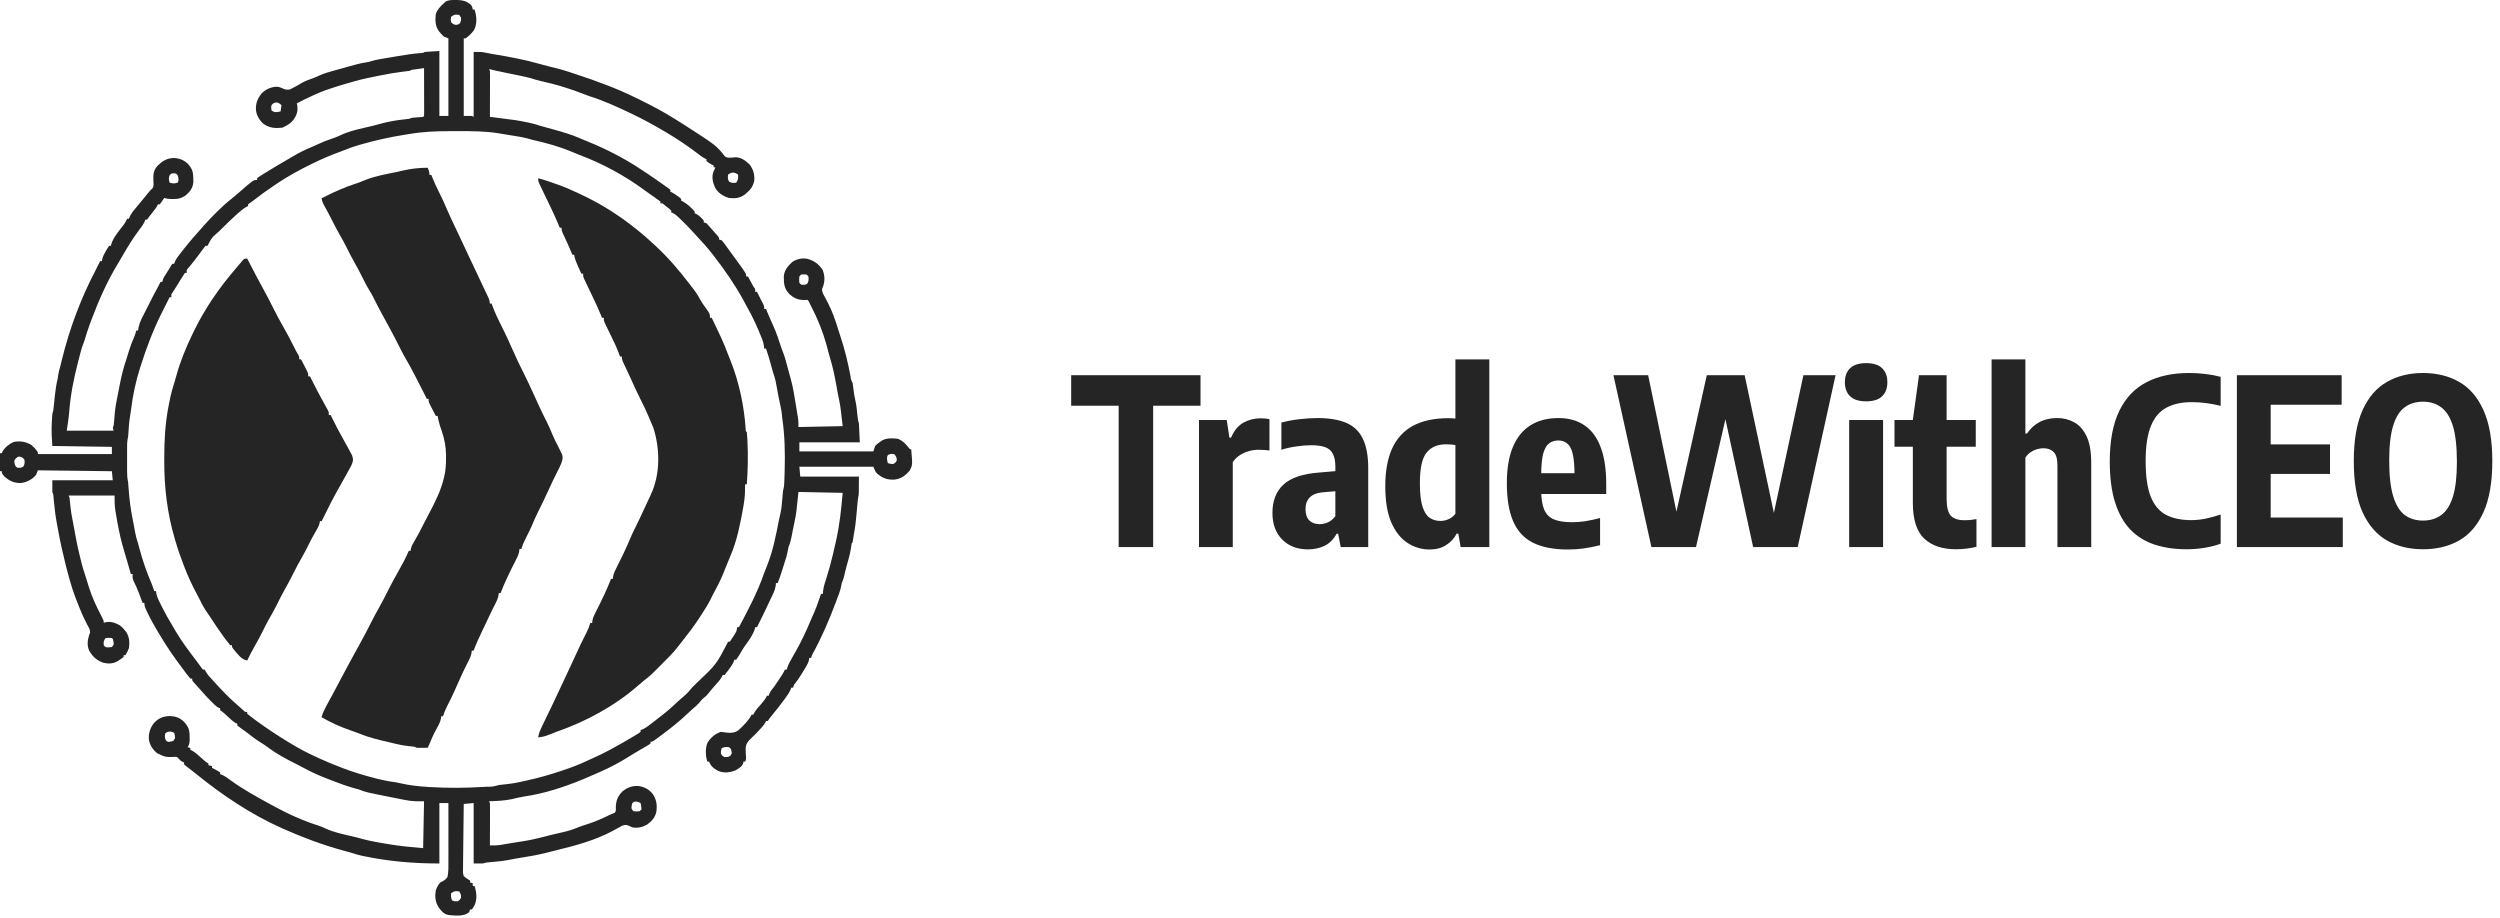 <svg width="425" height="156" viewBox="0 0 425 156" fill="none" xmlns="http://www.w3.org/2000/svg">
<g clip-path="url(#clip0_685_304)">
<path d="M77.408 0.001C77.593 0.001 77.593 0.001 77.782 0.001C78.672 0.028 79.279 0.192 79.997 0.746C80.242 1.037 80.311 1.248 80.37 1.62C80.471 1.62 80.572 1.62 80.677 1.62C81.047 2.774 81.153 4.003 80.581 5.117C80.166 5.674 79.721 6.137 79.143 6.525C79.042 6.525 78.941 6.525 78.836 6.525C78.836 10.876 78.836 15.226 78.836 19.709C79.292 19.709 79.747 19.709 80.217 19.709C80.318 19.759 80.419 19.81 80.523 19.862C80.523 16.22 80.523 12.578 80.523 8.825C81.9 8.825 81.9 8.825 82.565 8.96C82.709 8.988 82.852 9.016 83 9.045C83.217 9.088 83.217 9.088 83.438 9.132C83.715 9.18 83.993 9.227 84.272 9.274C86.738 9.692 89.182 10.139 91.588 10.828C92.598 11.117 93.615 11.372 94.636 11.617C95.347 11.79 96.039 11.992 96.731 12.229C97.107 12.357 97.484 12.479 97.861 12.599C99.672 13.185 101.458 13.822 103.233 14.506C103.33 14.544 103.428 14.581 103.528 14.619C105.848 15.509 108.067 16.588 110.279 17.716C110.381 17.768 110.483 17.82 110.589 17.873C112.495 18.839 114.307 19.939 116.107 21.089C116.215 21.158 116.323 21.227 116.434 21.298C121.751 24.718 121.751 24.718 123.233 26.583C123.731 26.958 124.48 26.762 125.073 26.732C126.068 26.784 126.753 27.314 127.457 27.987C128.096 28.889 128.297 29.649 128.224 30.746C128.015 31.61 127.68 32.153 126.997 32.739C126.87 32.85 126.744 32.96 126.613 33.074C125.753 33.697 124.969 33.762 123.929 33.659C122.943 33.358 122.096 32.83 121.578 31.922C121.184 31.019 120.951 30.172 121.273 29.205C121.381 28.948 121.504 28.697 121.629 28.447C121.527 28.447 121.426 28.447 121.322 28.447C121.322 28.346 121.322 28.244 121.322 28.14C121.189 28.078 121.189 28.078 121.053 28.016C120.7 27.829 120.398 27.634 120.095 27.374C120.095 27.273 120.095 27.171 120.095 27.067C119.962 27.006 119.962 27.006 119.827 26.943C119.472 26.756 119.179 26.545 118.864 26.298C117.042 24.891 115.176 23.635 113.193 22.468C113.056 22.387 112.918 22.306 112.777 22.223C111.057 21.214 109.318 20.262 107.518 19.402C107.337 19.315 107.155 19.228 106.968 19.138C104.775 18.097 102.557 17.081 100.235 16.362C99.806 16.22 99.395 16.064 98.977 15.893C98.114 15.544 97.237 15.25 96.35 14.966C96.184 14.913 96.019 14.86 95.848 14.806C94.501 14.382 93.144 14.038 91.766 13.732C91.226 13.61 90.712 13.447 90.186 13.271C89.757 13.162 89.325 13.067 88.892 12.973C88.771 12.947 88.651 12.921 88.527 12.893C87.563 12.683 86.597 12.489 85.629 12.298C84.792 12.131 83.959 11.947 83.131 11.738C83.181 11.839 83.232 11.94 83.284 12.044C83.298 12.295 83.302 12.546 83.302 12.797C83.302 12.953 83.302 13.11 83.302 13.271C83.301 13.44 83.3 13.61 83.299 13.784C83.299 13.957 83.299 14.13 83.299 14.309C83.298 14.863 83.296 15.418 83.294 15.972C83.293 16.348 83.292 16.723 83.292 17.098C83.29 18.02 83.287 18.941 83.284 19.862C83.469 19.885 83.469 19.885 83.658 19.909C87.821 20.432 87.821 20.432 89.649 20.801C89.77 20.825 89.89 20.85 90.015 20.875C90.653 21.009 91.255 21.186 91.873 21.395C92.656 21.62 93.442 21.833 94.228 22.048C95.665 22.445 97.097 22.866 98.469 23.455C99.132 23.739 99.132 23.739 99.8 24.013C102.972 25.29 106.048 26.863 108.898 28.753C109.07 28.866 109.243 28.978 109.415 29.09C110.534 29.823 111.633 30.583 112.723 31.359C112.846 31.446 112.968 31.532 113.095 31.621C113.208 31.703 113.32 31.784 113.437 31.867C113.538 31.939 113.639 32.011 113.743 32.086C113.814 32.15 113.886 32.213 113.96 32.279C113.96 32.38 113.96 32.481 113.96 32.586C114.047 32.627 114.135 32.668 114.226 32.71C114.585 32.899 114.899 33.111 115.225 33.352C115.388 33.471 115.388 33.471 115.553 33.592C115.635 33.664 115.716 33.737 115.8 33.812C115.8 33.913 115.8 34.014 115.8 34.119C115.89 34.16 115.981 34.202 116.073 34.244C116.835 34.649 117.529 35.318 118.101 35.958C118.101 36.059 118.101 36.161 118.101 36.265C118.183 36.296 118.265 36.328 118.35 36.361C118.855 36.653 119.266 37.039 119.635 37.491C119.635 37.592 119.635 37.694 119.635 37.798C119.787 37.848 119.938 37.899 120.095 37.951C120.337 38.191 120.337 38.191 120.593 38.497C121.067 39.057 121.552 39.605 122.045 40.149C122.242 40.404 122.242 40.404 122.242 40.71C122.394 40.761 122.546 40.812 122.702 40.864C122.979 41.184 122.979 41.184 123.297 41.621C123.355 41.7 123.413 41.78 123.473 41.861C123.604 42.041 123.734 42.22 123.864 42.4C124.104 42.733 124.347 43.065 124.59 43.396C124.766 43.638 124.942 43.879 125.118 44.121C125.201 44.235 125.284 44.349 125.37 44.467C126.843 46.503 126.843 46.503 126.843 46.995C126.945 46.995 127.046 46.995 127.15 46.995C127.213 47.112 127.276 47.228 127.341 47.348C127.423 47.501 127.506 47.653 127.591 47.81C127.714 48.037 127.714 48.037 127.839 48.268C128.072 48.697 128.072 48.697 128.377 49.142C128.377 49.293 128.377 49.445 128.377 49.602C128.478 49.602 128.58 49.602 128.684 49.602C128.873 49.979 129.061 50.356 129.25 50.734C129.406 51.045 129.566 51.354 129.729 51.661C129.911 52.054 129.911 52.054 129.911 52.514C130.012 52.514 130.113 52.514 130.218 52.514C130.264 52.627 130.311 52.741 130.359 52.857C130.681 53.638 131.009 54.413 131.368 55.178C131.975 56.498 132.424 57.882 132.875 59.261C132.974 59.551 133.086 59.837 133.199 60.121C133.498 60.904 133.694 61.717 133.904 62.527C134.048 63.075 134.202 63.62 134.359 64.165C134.841 65.835 135.092 67.547 135.365 69.261C135.422 69.618 135.481 69.975 135.54 70.332C135.568 70.504 135.596 70.675 135.624 70.852C135.659 71.064 135.659 71.064 135.694 71.28C135.744 71.716 135.739 72.157 135.739 72.596C138.219 72.545 140.7 72.495 143.255 72.443C143.185 71.839 143.116 71.235 143.044 70.613C143.012 70.331 143.012 70.331 142.98 70.044C142.881 69.207 142.762 68.39 142.566 67.57C142.415 66.913 142.308 66.247 142.191 65.583C141.898 63.948 141.574 62.338 141.079 60.751C140.868 60.045 140.688 59.33 140.504 58.617C139.87 56.346 138.986 54.138 137.887 52.054C137.805 51.889 137.724 51.724 137.64 51.554C137.466 51.158 137.466 51.158 137.273 50.981C137.003 50.991 137.003 50.991 136.727 51C135.646 51.004 134.933 50.678 134.148 49.937C133.288 49.005 133.251 48.213 133.245 46.98C133.341 45.923 133.927 45.259 134.666 44.543C135.451 44.025 136.264 43.847 137.189 43.986C138.374 44.28 139.2 44.897 139.871 45.913C140.269 47.058 140.257 47.993 139.759 49.107C139.707 49.668 140.013 50.1 140.274 50.579C140.389 50.8 140.503 51.022 140.617 51.243C140.703 51.41 140.703 51.41 140.791 51.579C141.504 52.985 142.023 54.438 142.474 55.944C142.606 56.381 142.743 56.815 142.891 57.247C143.628 59.443 144.158 61.678 144.588 63.952C144.656 64.569 144.656 64.569 144.942 65.084C144.996 65.441 145.043 65.799 145.086 66.157C145.165 66.794 145.244 67.423 145.402 68.045C145.605 68.874 145.671 69.724 145.755 70.572C145.805 71.065 145.858 71.51 146.016 71.983C146.066 73.045 146.117 74.107 146.169 75.202C142.778 75.202 139.387 75.202 135.893 75.202C135.893 75.708 135.893 76.214 135.893 76.735C140.043 76.735 144.194 76.735 148.47 76.735C148.571 76.431 148.672 76.128 148.776 75.815C149.092 75.496 149.092 75.496 149.457 75.231C149.577 75.141 149.697 75.052 149.821 74.959C150.659 74.418 151.65 74.489 152.611 74.589C153.502 74.917 154.038 75.541 154.605 76.275C154.706 76.326 154.807 76.376 154.912 76.428C155.135 79.055 155.135 79.055 154.642 80.023C153.917 80.845 153.169 81.405 152.059 81.533C150.821 81.593 150.038 81.293 149.102 80.5C148.776 80.107 148.776 80.107 148.47 79.341C144.319 79.341 140.169 79.341 135.893 79.341C135.943 79.897 135.994 80.454 136.046 81.027C139.336 81.027 142.626 81.027 146.016 81.027C146.016 84.093 146.016 84.093 145.862 84.706C145.823 85.052 145.788 85.399 145.757 85.746C145.738 85.953 145.719 86.16 145.7 86.367C145.671 86.689 145.642 87.012 145.613 87.335C145.509 88.499 145.391 89.651 145.163 90.8C145.099 91.125 145.051 91.448 145.009 91.777C144.942 92.218 144.942 92.218 144.789 92.371C144.745 92.623 144.708 92.875 144.674 93.128C144.521 94.096 144.272 95.021 143.999 95.96C143.798 96.655 143.625 97.35 143.477 98.058C143.39 98.427 143.243 98.764 143.101 99.116C143.026 99.443 142.959 99.771 142.896 100.101C142.753 100.658 142.541 101.186 142.335 101.722C142.246 101.959 142.158 102.196 142.07 102.433C140.952 105.416 139.717 108.284 138.19 111.083C138.021 111.399 138.021 111.399 137.887 111.84C137.785 111.84 137.684 111.84 137.58 111.84C137.563 111.951 137.546 112.063 137.528 112.178C137.422 112.627 137.269 112.931 137.03 113.325C136.951 113.457 136.871 113.589 136.789 113.726C136.705 113.862 136.621 113.998 136.535 114.139C136.453 114.275 136.371 114.412 136.287 114.552C135.882 115.218 135.464 115.833 134.972 116.438C134.922 116.59 134.871 116.742 134.819 116.898C134.718 116.898 134.617 116.898 134.512 116.898C134.457 117.058 134.457 117.058 134.401 117.22C134.171 117.743 133.869 118.184 133.535 118.642C133.468 118.734 133.402 118.826 133.334 118.92C132.656 119.85 131.936 120.745 131.21 121.638C130.83 122.098 130.83 122.098 130.525 122.57C130.423 122.57 130.322 122.57 130.218 122.57C130.183 122.654 130.149 122.737 130.113 122.823C129.85 123.292 129.501 123.657 129.135 124.046C129.06 124.127 128.986 124.209 128.909 124.293C128.554 124.681 128.198 125.046 127.806 125.398C127.219 125.947 126.824 126.362 126.764 127.18C126.756 127.617 126.777 128.046 126.81 128.481C126.843 129.009 126.843 129.009 126.69 129.469C126.589 129.469 126.488 129.469 126.383 129.469C126.374 129.557 126.364 129.646 126.355 129.737C126.131 130.355 125.594 130.611 125.06 130.954C124.074 131.337 123.104 131.469 122.108 131.059C121.384 130.684 120.819 130.261 120.555 129.469C120.454 129.469 120.352 129.469 120.248 129.469C119.926 128.501 119.89 127.236 120.263 126.278C120.82 125.4 121.551 124.742 122.549 124.41C122.723 124.435 122.898 124.46 123.078 124.486C123.961 124.605 124.753 124.69 125.516 124.16C126.345 123.41 127.259 122.506 127.764 121.497C127.865 121.497 127.966 121.497 128.07 121.497C128.104 121.417 128.137 121.336 128.171 121.253C128.511 120.644 128.994 120.145 129.453 119.623C129.822 119.197 130.155 118.803 130.371 118.278C130.472 118.278 130.574 118.278 130.678 118.278C130.716 118.167 130.754 118.057 130.793 117.943C131.005 117.467 131.272 117.152 131.598 116.745C131.868 116.363 132.126 115.975 132.384 115.586C132.452 115.485 132.52 115.384 132.59 115.279C132.903 114.809 133.205 114.349 133.439 113.832C133.54 113.832 133.641 113.832 133.745 113.832C133.783 113.704 133.821 113.576 133.859 113.444C134.078 112.842 134.364 112.324 134.685 111.772C134.81 111.553 134.935 111.333 135.06 111.114C135.123 111.004 135.185 110.894 135.25 110.781C136.259 109.008 137.097 107.197 137.882 105.314C138.035 104.954 138.194 104.598 138.356 104.241C138.66 103.564 138.911 102.874 139.152 102.172C139.193 102.054 139.234 101.936 139.277 101.815C139.376 101.528 139.475 101.242 139.574 100.956C139.675 100.956 139.776 100.956 139.881 100.956C139.897 100.782 139.913 100.608 139.93 100.429C140.021 99.702 140.232 99.041 140.465 98.35C140.895 97.033 141.252 95.712 141.568 94.364C141.608 94.192 141.649 94.021 141.691 93.844C141.806 93.354 141.918 92.862 142.028 92.371C142.066 92.207 142.103 92.042 142.142 91.873C142.741 89.192 143.016 86.534 143.255 83.786C140.775 83.736 138.295 83.685 135.739 83.633C135.624 84.668 135.624 84.668 135.515 85.703C135.491 85.933 135.466 86.162 135.442 86.392C135.431 86.506 135.419 86.62 135.408 86.737C135.333 87.437 135.214 88.11 135.054 88.795C134.968 89.172 134.892 89.55 134.819 89.93C134.794 90.061 134.768 90.191 134.742 90.326C134.691 90.593 134.64 90.86 134.589 91.128C134.461 91.781 134.315 92.37 134.052 92.984C133.998 93.226 133.95 93.469 133.908 93.712C133.79 94.336 133.626 94.918 133.416 95.516C133.258 95.975 133.119 96.438 132.979 96.903C132.749 97.653 132.498 98.386 132.212 99.116C132.11 99.116 132.009 99.116 131.905 99.116C131.895 99.258 131.886 99.4 131.876 99.547C131.751 100.392 131.353 101.113 130.985 101.875C130.876 102.106 130.768 102.336 130.659 102.567C130.019 103.93 129.367 105.286 128.684 106.627C128.583 106.627 128.482 106.627 128.377 106.627C128.362 106.71 128.347 106.793 128.332 106.878C128.034 107.877 127.349 108.827 126.738 109.665C126.487 110.01 126.274 110.331 126.067 110.699C125.782 111.205 125.499 111.678 125.156 112.146C125.055 112.146 124.954 112.146 124.85 112.146C124.795 112.306 124.795 112.306 124.739 112.469C124.507 112.993 124.197 113.427 123.853 113.88C123.791 113.965 123.729 114.049 123.665 114.136C123.506 114.347 123.335 114.551 123.162 114.752C123.061 114.752 122.96 114.752 122.856 114.752C122.813 114.843 122.771 114.934 122.728 115.027C122.557 115.351 122.378 115.593 122.138 115.868C122.059 115.959 121.979 116.051 121.898 116.145C121.815 116.238 121.733 116.332 121.648 116.429C121.485 116.615 121.323 116.802 121.16 116.989C121.083 117.078 121.005 117.166 120.925 117.258C120.733 117.482 120.549 117.713 120.366 117.944C120.095 118.278 120.095 118.278 119.721 118.575C119.348 118.875 119.077 119.194 118.778 119.564C118.455 119.932 118.086 120.236 117.713 120.553C117.424 120.805 117.146 121.061 116.869 121.325C115.516 122.618 114.084 123.758 112.579 124.87C112.403 125.002 112.226 125.135 112.05 125.267C110.934 126.096 110.934 126.096 110.585 126.096C110.585 126.197 110.585 126.298 110.585 126.403C110.348 126.58 110.348 126.58 110.011 126.776C109.887 126.849 109.763 126.922 109.635 126.998C109.499 127.077 109.364 127.155 109.224 127.236C108.941 127.403 108.657 127.569 108.374 127.736C108.23 127.821 108.086 127.905 107.938 127.992C107.552 128.222 107.171 128.456 106.791 128.695C105.29 129.639 103.772 130.44 102.15 131.155C101.94 131.249 101.731 131.342 101.522 131.436C100.916 131.706 100.306 131.968 99.696 132.228C99.515 132.305 99.335 132.382 99.149 132.461C96.005 133.764 92.558 134.909 89.183 135.392C88.815 135.446 88.458 135.518 88.096 135.6C87.929 135.638 87.929 135.638 87.759 135.676C87.538 135.728 87.317 135.781 87.096 135.836C85.793 136.135 84.463 136.158 83.131 136.214C83.181 136.315 83.232 136.416 83.284 136.52C83.298 136.752 83.302 136.984 83.302 137.216C83.302 137.361 83.302 137.505 83.302 137.653C83.3 137.887 83.3 137.887 83.299 138.126C83.299 138.286 83.299 138.445 83.299 138.609C83.298 139.12 83.296 139.631 83.294 140.142C83.293 140.487 83.292 140.833 83.292 141.179C83.29 142.028 83.287 142.876 83.284 143.725C83.999 143.735 84.661 143.725 85.366 143.594C85.524 143.566 85.681 143.538 85.843 143.509C86.011 143.479 86.179 143.449 86.352 143.418C86.72 143.359 87.088 143.3 87.457 143.242C90.079 142.835 90.079 142.835 92.655 142.207C93.162 142.059 93.674 141.937 94.188 141.818C94.358 141.778 94.527 141.739 94.702 141.698C95.037 141.621 95.372 141.544 95.707 141.469C96.596 141.262 97.423 141.007 98.263 140.653C98.816 140.426 99.385 140.254 99.954 140.075C101.253 139.655 102.462 139.122 103.683 138.513C103.855 138.444 104.026 138.376 104.203 138.305C104.643 138.093 104.643 138.093 104.7 137.654C104.697 137.501 104.693 137.348 104.69 137.191C104.733 136.089 105.016 135.339 105.804 134.555C106.649 133.866 107.498 133.543 108.591 133.627C109.577 133.799 110.321 134.171 110.95 134.958C111.611 135.937 111.726 136.797 111.588 137.954C111.382 138.973 110.817 139.603 109.972 140.199C109.161 140.643 108.427 140.804 107.518 140.659C107.323 140.571 107.128 140.482 106.934 140.393C106.388 140.18 106.31 140.193 105.71 140.39C105.511 140.498 105.315 140.61 105.121 140.726C104.905 140.844 104.689 140.962 104.473 141.079C104.366 141.138 104.259 141.197 104.149 141.258C101.247 142.814 97.968 143.718 94.787 144.491C94.471 144.571 94.155 144.651 93.838 144.731C93.541 144.805 93.244 144.878 92.947 144.951C92.806 144.987 92.665 145.023 92.52 145.06C91.229 145.376 89.926 145.592 88.615 145.803C87.903 145.917 87.196 146.037 86.491 146.186C85.714 146.345 84.937 146.425 84.147 146.494C83.88 146.518 83.614 146.542 83.348 146.566C83.232 146.576 83.117 146.587 82.998 146.597C82.619 146.637 82.619 146.637 82.057 146.791C81.551 146.791 81.045 146.791 80.523 146.791C80.523 143.402 80.523 140.012 80.523 136.52C79.967 136.571 79.41 136.621 78.836 136.673C78.811 138.259 78.792 139.845 78.781 141.431C78.775 142.167 78.767 142.903 78.755 143.64C78.743 144.35 78.737 145.061 78.734 145.772C78.732 146.043 78.728 146.314 78.723 146.585C78.715 146.965 78.714 147.344 78.714 147.724C78.71 147.836 78.707 147.948 78.703 148.063C78.697 148.423 78.697 148.423 78.836 148.937C79.101 149.188 79.363 149.367 79.679 149.549C79.755 149.6 79.831 149.651 79.91 149.704C79.91 149.805 79.91 149.906 79.91 150.01C80.062 150.061 80.213 150.111 80.37 150.163C80.37 150.315 80.37 150.467 80.37 150.623C80.471 150.623 80.572 150.623 80.677 150.623C81.023 151.704 81.141 152.81 80.682 153.882C80.514 154.178 80.514 154.178 80.217 154.609C80.115 154.609 80.014 154.609 79.91 154.609C79.859 154.761 79.809 154.913 79.757 155.069C78.847 155.827 77.52 155.655 76.404 155.574C75.689 155.476 75.278 155.169 74.848 154.609C74.769 154.509 74.689 154.409 74.608 154.305C73.996 153.388 73.906 152.465 74.082 151.39C74.26 150.854 74.475 150.434 74.848 150.01C74.993 149.944 74.993 149.944 75.139 149.877C75.564 149.659 75.789 149.476 76.075 149.09C76.265 148.147 76.24 147.21 76.229 146.251C76.23 145.97 76.232 145.69 76.234 145.409C76.238 144.673 76.235 143.937 76.231 143.2C76.228 142.448 76.231 141.696 76.234 140.944C76.239 139.469 76.236 137.995 76.229 136.52C75.723 136.52 75.216 136.52 74.695 136.52C74.695 139.909 74.695 143.299 74.695 146.791C70.308 146.791 66.121 146.442 61.85 145.545C61.734 145.521 61.618 145.497 61.499 145.472C60.87 145.335 60.273 145.156 59.664 144.951C59.243 144.833 58.821 144.719 58.399 144.605C54.92 143.66 51.611 142.422 48.314 140.966C48.189 140.91 48.063 140.855 47.934 140.798C42.59 138.416 37.707 135.11 33.175 131.438C32.915 131.229 32.653 131.023 32.39 130.819C32.177 130.653 32.177 130.653 31.96 130.484C31.767 130.335 31.767 130.335 31.571 130.183C31.478 130.099 31.385 130.015 31.289 129.928C31.289 129.827 31.289 129.726 31.289 129.622C31.201 129.584 31.112 129.546 31.021 129.507C30.676 129.315 30.676 129.315 30.403 128.997C30.083 128.663 30.083 128.663 29.637 128.658C29.406 128.675 29.406 128.675 29.171 128.692C28.339 128.721 27.873 128.641 27.148 128.242C27.018 128.185 26.889 128.128 26.755 128.07C25.956 127.456 25.44 126.638 25.298 125.636C25.256 124.591 25.538 123.73 26.18 122.906C26.956 122.089 27.708 121.771 28.835 121.727C29.863 121.768 30.548 121.997 31.29 122.715C32.049 123.549 32.237 124.117 32.238 125.243C32.24 125.445 32.242 125.648 32.245 125.856C32.213 126.35 32.167 126.608 31.903 127.016C32.054 127.066 32.206 127.117 32.363 127.169C32.363 127.27 32.363 127.371 32.363 127.476C32.453 127.517 32.544 127.559 32.637 127.602C32.968 127.778 33.215 127.963 33.495 128.209C33.589 128.291 33.682 128.372 33.779 128.456C33.874 128.54 33.97 128.625 34.069 128.712C34.261 128.88 34.453 129.048 34.645 129.215C34.73 129.29 34.814 129.364 34.901 129.44C35.125 129.637 35.125 129.637 35.43 129.775C35.43 129.876 35.43 129.977 35.43 130.082C35.633 130.132 35.835 130.183 36.044 130.235C36.044 130.336 36.044 130.437 36.044 130.542C36.129 130.583 36.215 130.624 36.303 130.666C36.69 130.865 37.062 131.067 37.424 131.308C37.424 131.409 37.424 131.51 37.424 131.615C37.585 131.67 37.585 131.67 37.749 131.726C38.261 131.952 38.677 132.258 39.121 132.592C41.237 134.143 43.56 135.416 45.86 136.673C45.969 136.734 46.079 136.794 46.192 136.856C48.734 138.253 51.362 139.483 54.133 140.351C54.531 140.482 54.889 140.63 55.264 140.812C56.937 141.592 58.867 141.926 60.653 142.362C61.008 142.451 61.361 142.547 61.712 142.651C62.386 142.837 63.061 142.973 63.748 143.102C63.888 143.129 64.029 143.155 64.173 143.182C65.147 143.362 66.123 143.524 67.103 143.668C67.217 143.684 67.331 143.701 67.448 143.719C68.939 143.928 70.433 144.042 71.934 144.185C71.985 141.554 72.035 138.924 72.088 136.214C71.632 136.214 71.177 136.214 70.707 136.214C70.454 136.2 70.202 136.182 69.95 136.156C69.782 136.14 69.782 136.14 69.61 136.124C68.948 136.027 68.295 135.887 67.64 135.754C67.334 135.693 67.027 135.632 66.721 135.572C62.174 134.673 62.174 134.673 61.044 134.221C60.722 134.128 60.4 134.039 60.076 133.952C58.954 133.636 57.87 133.245 56.785 132.821C56.419 132.678 56.053 132.539 55.686 132.399C54.263 131.85 52.903 131.252 51.57 130.51C51.163 130.284 50.755 130.073 50.337 129.871C48.645 129.031 46.981 128.141 45.476 126.994C45.085 126.703 44.684 126.447 44.269 126.192C43.425 125.665 42.649 125.069 41.868 124.456C41.502 124.173 41.133 123.904 40.751 123.643C40.614 123.542 40.478 123.441 40.338 123.337C40.338 123.236 40.338 123.134 40.338 123.03C40.215 122.98 40.215 122.98 40.09 122.929C39.594 122.649 39.205 122.27 38.795 121.88C38.354 121.465 37.931 121.068 37.424 120.731C37.424 120.629 37.424 120.528 37.424 120.424C37.341 120.391 37.258 120.358 37.173 120.325C36.68 120.043 36.312 119.658 35.919 119.255C35.837 119.172 35.756 119.089 35.671 119.004C35.146 118.469 34.638 117.922 34.152 117.35C33.747 116.877 33.322 116.42 32.9 115.961C32.669 115.672 32.669 115.672 32.669 115.365C32.568 115.365 32.467 115.365 32.363 115.365C32.131 115.1 31.913 114.822 31.701 114.541C31.635 114.453 31.568 114.365 31.499 114.274C31.274 113.974 31.052 113.674 30.829 113.372C30.749 113.265 30.669 113.158 30.587 113.047C29.485 111.561 28.441 110.054 27.487 108.469C27.296 108.151 27.102 107.836 26.909 107.52C26.236 106.411 25.614 105.289 25.058 104.117C25.006 104.007 24.953 103.897 24.899 103.783C24.688 103.326 24.54 102.998 24.54 102.488C24.439 102.488 24.338 102.488 24.234 102.488C24.176 102.331 24.119 102.174 24.059 102.011C23.98 101.797 23.901 101.582 23.822 101.368C23.78 101.256 23.739 101.145 23.697 101.03C23.398 100.235 23.063 99.467 22.682 98.707C22.531 98.309 22.521 98.005 22.547 97.583C22.445 97.583 22.344 97.583 22.24 97.583C22.216 97.499 22.192 97.415 22.168 97.329C22.096 97.076 22.024 96.824 21.951 96.571C21.868 96.278 21.785 95.985 21.701 95.692C21.509 95.019 21.316 94.346 21.109 93.678C20.602 92.035 20.241 90.383 19.939 88.692C19.916 88.562 19.892 88.431 19.868 88.297C19.8 87.912 19.735 87.526 19.671 87.14C19.651 87.026 19.631 86.911 19.611 86.794C19.472 85.916 19.479 85.162 19.479 84.246C16.898 84.246 14.316 84.246 11.657 84.246C11.707 84.347 11.758 84.449 11.81 84.553C11.878 85.105 11.935 85.658 11.988 86.212C12.066 86.969 12.187 87.706 12.342 88.452C12.425 88.854 12.5 89.258 12.572 89.663C12.842 91.189 13.123 92.706 13.497 94.21C13.549 94.421 13.6 94.632 13.651 94.844C13.705 95.064 13.759 95.284 13.814 95.504C13.838 95.606 13.863 95.707 13.889 95.812C14.039 96.413 14.22 96.996 14.418 97.583C14.509 97.872 14.599 98.162 14.689 98.452C14.74 98.614 14.791 98.777 14.843 98.944C14.948 99.279 15.053 99.614 15.156 99.95C15.686 101.631 16.434 103.175 17.24 104.738C17.638 105.522 17.638 105.522 17.638 105.861C17.809 105.823 17.98 105.785 18.156 105.746C18.999 105.641 19.667 105.92 20.399 106.321C20.85 106.704 20.85 106.704 21.166 107.087C21.252 107.189 21.337 107.29 21.425 107.394C21.998 108.267 22.055 109.136 21.933 110.153C21.769 110.607 21.571 110.964 21.32 111.38C21.218 111.38 21.117 111.38 21.013 111.38C21.013 111.481 21.013 111.582 21.013 111.686C20.732 111.912 20.732 111.912 20.361 112.156C20.24 112.237 20.119 112.317 19.994 112.401C19.225 112.837 18.431 112.882 17.573 112.665C16.452 112.279 15.745 111.64 15.163 110.611C14.742 109.64 14.893 108.825 15.184 107.854C15.224 107.763 15.264 107.672 15.305 107.578C15.358 107.035 15.065 106.63 14.81 106.168C14.297 105.192 13.854 104.204 13.449 103.178C13.375 102.989 13.375 102.989 13.298 102.796C13.159 102.438 13.021 102.08 12.884 101.722C12.845 101.622 12.805 101.523 12.765 101.42C12.424 100.543 12.158 99.646 11.896 98.742C11.849 98.58 11.802 98.418 11.754 98.251C11.369 96.913 11.039 95.569 10.736 94.21C10.657 93.875 10.577 93.54 10.497 93.204C10.259 92.17 10.063 91.128 9.874 90.084C9.817 89.768 9.756 89.453 9.696 89.137C9.442 87.793 9.268 86.454 9.148 85.091C9.137 84.968 9.126 84.844 9.115 84.717C9.106 84.608 9.097 84.498 9.088 84.385C9.054 84.059 9.054 84.059 8.896 83.633C8.896 82.975 8.896 82.318 8.896 81.64C12.287 81.64 15.678 81.64 19.172 81.64C19.122 81.134 19.071 80.629 19.019 80.107C14.868 80.057 10.718 80.006 6.442 79.954C6.29 80.334 6.29 80.334 6.135 80.721C5.493 81.492 4.663 81.93 3.681 82.1C2.502 82.178 1.649 81.797 0.767 81.027C0.307 80.483 0.307 80.483 0.307 80.107C0.206 80.107 0.104 80.107 0 80.107C0 79.096 0 78.084 0 77.041C0.101 77.041 0.202 77.041 0.307 77.041C0.346 76.952 0.384 76.862 0.424 76.77C0.834 76.03 1.555 75.489 2.31 75.135C3.452 74.916 4.364 75.082 5.368 75.662C5.781 76.033 6.138 76.423 6.442 76.888C6.442 76.989 6.442 77.091 6.442 77.195C10.592 77.195 14.743 77.195 19.019 77.195C19.019 76.79 19.019 76.385 19.019 75.968C14.008 75.892 14.008 75.892 8.896 75.815C8.794 74.495 8.731 73.272 8.8 71.963C8.807 71.808 8.813 71.653 8.82 71.493C8.875 70.36 8.875 70.36 9.049 69.837C9.089 69.537 9.123 69.236 9.154 68.935C9.173 68.756 9.192 68.577 9.211 68.392C9.25 68.017 9.288 67.642 9.326 67.268C9.433 66.263 9.578 65.3 9.816 64.318C9.841 64.135 9.867 63.951 9.893 63.762C9.975 63.211 10.122 62.707 10.276 62.172C10.36 61.827 10.443 61.482 10.526 61.137C11.827 55.836 13.731 50.76 16.258 45.922C16.412 45.616 16.566 45.31 16.718 45.003C16.82 44.798 16.923 44.594 17.025 44.389C17.126 44.389 17.227 44.389 17.332 44.389C17.346 44.283 17.361 44.176 17.375 44.067C17.508 43.532 17.733 43.13 18.012 42.655C18.107 42.492 18.202 42.328 18.299 42.159C18.385 42.035 18.471 41.911 18.559 41.783C18.66 41.783 18.761 41.783 18.866 41.783C18.881 41.698 18.897 41.613 18.913 41.525C19.279 40.299 20.301 39.178 21.059 38.167C21.285 37.847 21.464 37.54 21.626 37.185C21.727 37.185 21.829 37.185 21.933 37.185C21.98 37.031 21.98 37.031 22.028 36.874C22.317 36.251 22.73 35.774 23.17 35.249C23.259 35.142 23.348 35.034 23.439 34.923C23.619 34.705 23.799 34.488 23.98 34.272C24.207 33.998 24.432 33.723 24.656 33.446C25.583 32.303 25.583 32.303 25.881 32.074C26.202 31.651 26.099 31.223 26.074 30.708C26.05 29.614 26.059 28.952 26.84 28.122C27.674 27.333 28.34 26.924 29.497 26.856C30.444 26.885 31.219 27.177 31.916 27.825C32.67 28.66 32.848 29.196 32.861 30.334C32.867 30.632 32.867 30.632 32.873 30.936C32.785 31.945 32.342 32.542 31.596 33.199C30.855 33.681 30.432 33.833 29.544 33.831C29.369 33.832 29.194 33.832 29.014 33.833C28.615 33.816 28.293 33.776 27.915 33.659C27.863 33.736 27.811 33.814 27.758 33.894C27.655 34.043 27.655 34.043 27.55 34.195C27.449 34.345 27.449 34.345 27.346 34.497C27.248 34.613 27.248 34.613 27.148 34.732C27.047 34.732 26.945 34.732 26.841 34.732C26.803 34.817 26.765 34.902 26.726 34.99C26.499 35.41 26.224 35.752 25.921 36.121C25.594 36.52 25.287 36.908 25.001 37.338C24.899 37.338 24.798 37.338 24.694 37.338C24.659 37.443 24.624 37.548 24.588 37.657C24.341 38.208 23.996 38.654 23.63 39.13C22.536 40.582 21.599 42.13 20.701 43.709C20.493 44.072 20.282 44.431 20.063 44.787C18.194 47.849 16.746 51.151 15.491 54.507C15.411 54.719 15.411 54.719 15.329 54.936C14.985 55.859 14.687 56.791 14.407 57.735C14.264 58.186 14.264 58.186 14.111 58.56C13.921 59.044 13.792 59.532 13.66 60.035C13.634 60.137 13.607 60.238 13.58 60.342C13.501 60.645 13.422 60.949 13.344 61.252C13.302 61.412 13.261 61.571 13.218 61.736C12.524 64.453 11.984 67.178 11.769 69.974C11.683 71.071 11.519 72.111 11.35 73.209C13.982 73.209 16.614 73.209 19.326 73.209C19.25 72.981 19.25 72.981 19.172 72.749C19.223 72.597 19.273 72.446 19.326 72.289C19.355 72.058 19.378 71.826 19.397 71.594C19.409 71.457 19.421 71.32 19.433 71.179C19.457 70.895 19.48 70.611 19.504 70.327C19.587 69.378 19.74 68.467 19.939 67.537C20 67.228 20.061 66.918 20.121 66.608C20.185 66.282 20.249 65.956 20.313 65.63C20.344 65.469 20.376 65.307 20.408 65.14C20.686 63.736 21.036 62.366 21.502 61.012C21.65 60.568 21.781 60.12 21.914 59.671C22.172 58.821 22.489 58.012 22.846 57.199C22.984 56.863 23.084 56.547 23.16 56.193C23.261 56.193 23.363 56.193 23.467 56.193C23.495 56.01 23.524 55.827 23.553 55.638C23.769 54.672 24.236 53.833 24.693 52.965C24.906 52.555 25.11 52.141 25.314 51.727C25.791 50.764 26.284 49.811 26.806 48.871C26.979 48.556 27.143 48.238 27.301 47.915C27.402 47.915 27.504 47.915 27.608 47.915C27.623 47.831 27.637 47.747 27.652 47.661C27.791 47.205 28.017 46.866 28.279 46.469C28.558 46.043 28.831 45.623 29.081 45.179C29.151 45.07 29.222 44.962 29.295 44.849C29.396 44.849 29.498 44.849 29.602 44.849C29.638 44.742 29.674 44.635 29.712 44.525C29.944 44.005 30.257 43.586 30.608 43.144C30.711 43.014 30.711 43.014 30.815 42.881C31.023 42.616 31.232 42.353 31.442 42.09C31.561 41.941 31.68 41.792 31.802 41.639C32.459 40.826 33.139 40.038 33.845 39.267C34.134 38.947 34.417 38.624 34.698 38.297C35.311 37.596 35.96 36.933 36.619 36.274C36.741 36.153 36.863 36.031 36.989 35.905C37.733 35.169 38.484 34.478 39.31 33.834C39.727 33.504 40.127 33.16 40.528 32.811C43.073 30.593 43.073 30.593 43.713 30.593C43.713 30.492 43.713 30.39 43.713 30.286C44.064 30.025 44.064 30.025 44.575 29.702C44.669 29.643 44.763 29.584 44.859 29.523C46.172 28.701 47.509 27.921 48.845 27.141C49.182 26.944 49.517 26.746 49.853 26.546C50.879 25.94 51.92 25.431 53.023 24.977C53.479 24.788 53.925 24.585 54.372 24.375C55.185 24.001 56.019 23.709 56.864 23.416C57.263 23.271 57.634 23.114 58.015 22.928C59.696 22.155 61.623 21.816 63.414 21.379C63.779 21.287 64.142 21.189 64.504 21.086C65.967 20.669 67.432 20.422 68.942 20.268C69.537 20.215 69.537 20.215 70.094 20.015C70.571 19.967 71.049 19.937 71.527 19.905C71.922 19.907 71.922 19.907 72.088 19.709C72.102 19.455 72.106 19.2 72.105 18.946C72.105 18.702 72.105 18.702 72.105 18.453C72.104 18.276 72.103 18.099 72.103 17.917C72.102 17.736 72.102 17.556 72.102 17.371C72.101 16.793 72.099 16.215 72.097 15.637C72.096 15.246 72.096 14.855 72.095 14.465C72.093 13.505 72.091 12.544 72.088 11.584C71.736 11.632 71.385 11.68 71.033 11.728C70.74 11.768 70.74 11.768 70.44 11.809C69.959 11.862 69.959 11.862 69.633 12.044C69.269 12.094 68.906 12.138 68.541 12.178C67.256 12.33 65.993 12.554 64.725 12.811C64.609 12.834 64.493 12.857 64.374 12.881C61.372 13.486 61.372 13.486 58.437 14.344C57.952 14.494 57.467 14.641 56.982 14.789C55.861 15.138 54.781 15.517 53.711 16.001C53.592 16.054 53.474 16.107 53.351 16.162C52.374 16.603 51.413 17.07 50.461 17.563C50.488 17.702 50.516 17.842 50.543 17.985C50.677 18.914 50.418 19.61 49.896 20.36C49.435 20.936 48.975 21.231 48.314 21.549C48.213 21.599 48.111 21.65 48.007 21.702C46.782 21.842 45.832 21.771 44.801 21.066C44.105 20.451 43.634 19.665 43.512 18.736C43.456 17.55 43.75 16.808 44.48 15.877C45.165 15.191 45.94 14.841 46.905 14.746C47.286 14.752 47.527 14.794 47.874 14.956C48.395 15.197 48.806 15.359 49.372 15.162C50.062 14.839 50.712 14.444 51.369 14.06C51.954 13.737 52.575 13.519 53.203 13.296C53.592 13.151 53.959 12.992 54.335 12.818C55.068 12.488 55.812 12.264 56.587 12.054C56.726 12.015 56.865 11.976 57.008 11.937C57.294 11.857 57.58 11.778 57.866 11.7C58.261 11.591 58.654 11.479 59.047 11.366C60.143 11.052 61.225 10.752 62.355 10.581C62.752 10.514 62.752 10.514 63.211 10.369C63.947 10.153 64.699 10.035 65.454 9.908C65.609 9.881 65.763 9.855 65.922 9.828C66.392 9.748 66.863 9.67 67.333 9.591C67.472 9.568 67.611 9.545 67.754 9.521C69.046 9.307 70.33 9.096 71.638 9.011C71.947 8.994 71.947 8.994 72.241 8.825C73.456 8.749 73.456 8.749 74.695 8.672C74.695 12.314 74.695 15.956 74.695 19.709C75.201 19.709 75.707 19.709 76.229 19.709C76.229 15.358 76.229 11.008 76.229 6.525C75.976 6.424 75.723 6.323 75.462 6.219C75.163 5.948 75.163 5.948 74.896 5.634C74.763 5.481 74.763 5.481 74.626 5.325C73.975 4.415 73.965 3.47 74.082 2.387C74.337 1.624 74.872 1.077 75.462 0.547C75.543 0.466 75.625 0.385 75.709 0.301C76.261 -0.021 76.779 -0.001 77.408 0.001ZM76.689 2.846C76.599 3.3 76.599 3.3 76.689 3.766C77.009 4.099 77.009 4.099 77.456 4.226C77.888 4.189 77.888 4.189 78.223 3.919C78.389 3.473 78.389 3.473 78.376 3C78.275 2.848 78.174 2.696 78.069 2.54C77.298 2.443 77.298 2.443 76.689 2.846ZM46.445 17.582C46.121 17.86 46.121 17.86 46.1 18.339C46.122 18.487 46.144 18.636 46.167 18.789C46.757 19.183 47.023 19.07 47.7 18.942C47.751 18.588 47.802 18.234 47.854 17.869C47.35 17.452 47.073 17.259 46.445 17.582ZM69.633 22.775C69.35 22.82 69.066 22.865 68.782 22.91C66.28 23.308 63.871 23.839 61.437 24.538C61.285 24.581 61.132 24.625 60.975 24.67C60.124 24.919 59.302 25.205 58.483 25.543C58.165 25.673 57.847 25.794 57.525 25.911C56.101 26.427 54.736 27.018 53.376 27.68C53.225 27.752 53.075 27.825 52.919 27.899C50.914 28.878 48.94 29.963 47.087 31.206C46.996 31.267 46.904 31.328 46.81 31.391C45.517 32.258 44.26 33.159 43.034 34.119C42.757 34.334 42.471 34.538 42.179 34.732C42.179 34.833 42.179 34.934 42.179 35.038C42.055 35.092 42.055 35.092 41.929 35.146C41.457 35.405 41.062 35.734 40.655 36.083C40.564 36.16 40.474 36.238 40.381 36.318C39.461 37.122 38.595 37.979 37.731 38.842C37.593 38.979 37.456 39.117 37.315 39.258C36.008 40.382 36.008 40.382 35.277 41.783C35.176 41.783 35.074 41.783 34.97 41.783C34.758 42.005 34.758 42.005 34.547 42.3C34.464 42.41 34.382 42.519 34.296 42.633C34.209 42.751 34.121 42.869 34.031 42.991C33.851 43.23 33.671 43.47 33.491 43.709C33.403 43.826 33.316 43.943 33.225 44.063C32.816 44.6 32.384 45.118 31.948 45.634C31.706 45.927 31.706 45.927 31.749 46.382C31.648 46.382 31.547 46.382 31.442 46.382C31.183 46.761 30.941 47.139 30.704 47.532C30.572 47.748 30.44 47.963 30.308 48.179C30.243 48.287 30.178 48.395 30.111 48.506C29.973 48.73 29.832 48.953 29.688 49.174C29.618 49.282 29.548 49.39 29.476 49.501C29.412 49.598 29.348 49.694 29.282 49.794C29.106 50.079 29.106 50.079 29.142 50.521C29.041 50.521 28.939 50.521 28.835 50.521C28.754 50.684 28.672 50.847 28.588 51.015C28.262 51.666 28.262 51.666 27.936 52.318C27.882 52.426 27.828 52.535 27.772 52.646C27.663 52.864 27.555 53.081 27.445 53.297C26.007 56.164 24.899 59.118 23.927 62.172C23.89 62.287 23.853 62.402 23.815 62.521C23.098 64.791 22.592 67.094 22.306 69.457C22.242 69.969 22.162 70.477 22.077 70.986C21.93 71.913 21.866 72.838 21.817 73.774C21.78 74.282 21.78 74.282 21.702 74.61C21.597 75.221 21.604 75.819 21.606 76.438C21.606 76.571 21.606 76.704 21.605 76.841C21.605 77.122 21.606 77.403 21.606 77.684C21.607 78.113 21.606 78.542 21.605 78.971C21.605 79.244 21.606 79.518 21.606 79.791C21.606 79.919 21.605 80.047 21.605 80.178C21.607 80.792 21.642 81.347 21.78 81.947C21.804 82.213 21.824 82.48 21.84 82.747C21.972 84.746 22.209 86.672 22.624 88.632C22.743 89.209 22.846 89.789 22.949 90.369C23.073 91.064 23.238 91.704 23.467 92.371C23.554 92.68 23.637 92.99 23.72 93.301C24.258 95.312 24.925 97.264 25.756 99.175C25.935 99.609 26.084 100.049 26.228 100.496C26.329 100.496 26.43 100.496 26.534 100.496C26.543 100.613 26.552 100.731 26.561 100.853C26.742 101.655 27.109 102.334 27.483 103.063C27.555 103.207 27.628 103.351 27.702 103.499C28.132 104.349 28.593 105.172 29.09 105.985C29.337 106.389 29.57 106.8 29.803 107.212C30.85 109.006 32.107 110.657 33.365 112.307C33.525 112.52 33.683 112.736 33.839 112.952C33.921 113.065 34.002 113.177 34.086 113.293C34.16 113.396 34.234 113.499 34.31 113.606C34.376 113.68 34.442 113.755 34.51 113.832C34.611 113.832 34.712 113.832 34.817 113.832C34.858 113.923 34.9 114.013 34.943 114.106C35.262 114.706 35.741 115.172 36.197 115.672C36.267 115.748 36.336 115.825 36.407 115.903C37.613 117.225 38.821 118.531 40.181 119.697C40.4 119.885 40.616 120.076 40.831 120.27C40.94 120.368 41.05 120.466 41.163 120.568C41.262 120.658 41.361 120.748 41.464 120.84C41.706 121.068 41.706 121.068 42.026 121.037C42.026 121.138 42.026 121.24 42.026 121.344C42.387 121.641 42.75 121.921 43.128 122.197C43.24 122.279 43.352 122.362 43.467 122.447C45.236 123.747 47.053 124.954 48.928 126.096C49.087 126.194 49.087 126.194 49.249 126.293C50.727 127.197 52.227 127.996 53.808 128.705C54.048 128.813 54.287 128.923 54.526 129.034C55.603 129.532 56.696 129.974 57.804 130.398C57.97 130.462 58.136 130.527 58.307 130.593C60.031 131.256 61.788 131.781 63.575 132.247C63.728 132.287 63.88 132.327 64.037 132.368C64.999 132.614 65.944 132.811 66.928 132.939C67.304 132.99 67.664 133.062 68.033 133.148C69.602 133.512 71.172 133.681 72.778 133.78C72.88 133.786 72.983 133.793 73.089 133.799C76.168 133.987 79.228 133.96 82.306 133.77C82.415 133.764 82.524 133.757 82.636 133.75C83.76 133.741 83.76 133.741 84.818 133.454C85.342 133.386 85.866 133.33 86.392 133.276C87.091 133.2 87.766 133.084 88.45 132.924C88.819 132.838 89.189 132.759 89.56 132.681C91.603 132.242 93.576 131.672 95.554 131.001C95.678 130.96 95.801 130.919 95.928 130.876C97.269 130.424 98.571 129.927 99.849 129.315C100.178 129.165 100.507 129.015 100.836 128.865C101.172 128.709 101.508 128.553 101.843 128.395C101.979 128.332 102.115 128.268 102.254 128.203C103.346 127.674 104.4 127.083 105.457 126.489C105.604 126.406 105.751 126.324 105.902 126.239C106.664 125.807 107.419 125.363 108.164 124.903C108.305 124.816 108.446 124.729 108.591 124.639C108.743 124.526 108.743 124.526 108.898 124.41C108.898 124.309 108.898 124.207 108.898 124.103C108.999 124.072 109.1 124.041 109.203 124.009C109.847 123.713 110.365 123.293 110.921 122.858C111.037 122.767 111.154 122.677 111.274 122.584C111.505 122.404 111.735 122.225 111.965 122.044C112.214 121.85 112.464 121.657 112.714 121.464C113.637 120.746 114.489 119.96 115.342 119.162C115.691 118.837 116.046 118.524 116.414 118.22C116.889 117.805 117.245 117.388 117.641 116.898C117.895 116.642 118.151 116.386 118.408 116.132C121.793 112.936 121.793 112.936 123.776 109.08C123.877 109.08 123.978 109.08 124.083 109.08C124.309 108.762 124.514 108.447 124.715 108.113C124.772 108.021 124.83 107.93 124.888 107.836C125.232 107.274 125.232 107.274 125.31 106.627C125.411 106.627 125.512 106.627 125.616 106.627C127.214 103.641 128.785 100.662 129.894 97.453C130.04 97.039 130.2 96.637 130.371 96.232C131.402 93.7 131.923 90.962 132.444 88.291C132.515 87.94 132.597 87.593 132.68 87.245C132.856 86.466 132.923 85.683 132.988 84.888C133.012 84.606 133.036 84.324 133.061 84.042C133.071 83.919 133.081 83.796 133.091 83.67C133.132 83.327 133.132 83.327 133.21 83.039C133.314 82.59 133.323 82.153 133.339 81.692C133.343 81.592 133.346 81.492 133.35 81.389C133.362 81.061 133.372 80.733 133.381 80.404C133.385 80.292 133.388 80.18 133.391 80.064C133.479 77.048 133.42 74.051 132.979 71.063C132.952 70.811 132.926 70.558 132.902 70.306C132.857 69.889 132.787 69.489 132.691 69.081C132.44 67.977 132.242 66.862 132.036 65.748C132.004 65.578 131.972 65.407 131.938 65.231C131.896 65.001 131.896 65.001 131.852 64.766C131.747 64.296 131.602 63.853 131.445 63.398C131.382 63.184 131.322 62.969 131.263 62.753C131.232 62.639 131.201 62.524 131.168 62.406C131.136 62.288 131.104 62.169 131.071 62.047C130.813 61.107 130.542 60.179 130.218 59.259C130.117 59.259 130.015 59.259 129.911 59.259C129.9 59.118 129.889 58.977 129.877 58.832C129.755 57.986 129.4 57.224 129.067 56.442C128.999 56.28 128.931 56.117 128.86 55.95C128.304 54.65 127.681 53.401 126.992 52.167C126.784 51.794 126.584 51.416 126.383 51.039C124.91 48.357 123.202 45.881 121.322 43.47C121.153 43.251 121.153 43.251 120.98 43.027C120.244 42.087 119.446 41.211 118.632 40.339C118.406 40.095 118.183 39.849 117.961 39.602C117.166 38.723 116.352 37.877 115.484 37.07C115.4 36.991 115.316 36.912 115.229 36.831C114.858 36.492 114.595 36.272 114.113 36.111C114.113 36.01 114.113 35.909 114.113 35.805C113.78 35.492 113.78 35.492 113.365 35.173C113.227 35.062 113.088 34.95 112.945 34.836C112.612 34.549 112.612 34.549 112.273 34.579C112.273 34.477 112.273 34.376 112.273 34.272C111.964 34.029 111.656 33.804 111.333 33.582C111.133 33.443 110.934 33.304 110.734 33.164C110.632 33.093 110.53 33.022 110.424 32.949C110.151 32.757 109.881 32.561 109.612 32.362C106.238 29.87 102.415 27.792 98.483 26.328C98.028 26.155 97.583 25.967 97.136 25.774C94.99 24.878 92.79 24.286 90.525 23.776C90.237 23.707 89.951 23.624 89.667 23.539C88.896 23.329 88.117 23.208 87.329 23.081C87.082 23.041 87.082 23.041 86.83 23C86.507 22.948 86.183 22.896 85.859 22.844C85.517 22.789 85.175 22.731 84.834 22.672C82.541 22.289 80.228 22.29 77.91 22.295C77.446 22.296 76.982 22.295 76.518 22.294C74.191 22.293 71.933 22.385 69.633 22.775ZM123.776 29.673C123.715 30.153 123.696 30.46 123.948 30.88C124.369 31.133 124.676 31.114 125.156 31.053C125.509 30.524 125.529 30.295 125.463 29.673C124.799 29.231 124.44 29.231 123.776 29.673ZM28.854 29.769C28.626 30.25 28.708 30.545 28.835 31.053C29.543 31.228 29.543 31.228 30.215 31.043C30.446 30.597 30.346 30.299 30.215 29.826C29.936 29.486 29.936 29.486 29.535 29.462C29.129 29.486 29.129 29.486 28.854 29.769ZM135.893 46.995C135.842 47.532 135.842 47.532 135.893 48.069C136.172 48.41 136.172 48.41 136.573 48.423C136.964 48.403 136.964 48.403 137.244 48.203C137.508 47.787 137.478 47.476 137.427 46.995C137.137 46.641 137.137 46.641 136.66 46.651C136.182 46.641 136.182 46.641 135.893 46.995ZM150.943 77.358C150.671 77.826 150.818 78.216 150.924 78.728C151.353 78.859 151.353 78.859 151.844 78.881C152.237 78.654 152.237 78.654 152.458 78.268C152.433 77.748 152.368 77.565 151.997 77.195C151.568 77.14 151.322 77.143 150.943 77.358ZM2.722 77.904C2.404 78.257 2.404 78.257 2.473 78.747C2.574 79.202 2.574 79.202 2.914 79.494C3.345 79.549 3.586 79.553 3.959 79.322C4.229 78.896 4.213 78.607 4.141 78.115C3.879 77.812 3.879 77.812 3.528 77.655C3.059 77.61 3.059 77.61 2.722 77.904ZM17.945 108.467C17.616 108.961 17.58 109.121 17.638 109.693C17.937 110.057 17.937 110.057 18.482 110.048C18.659 110.032 18.836 110.016 19.019 110C19.379 109.565 19.379 109.565 19.278 109.061C19.217 108.639 19.217 108.639 19.019 108.467C18.488 108.416 18.488 108.416 17.945 108.467ZM28.068 124.716C28.017 125.196 27.995 125.51 28.241 125.933C28.541 126.137 28.541 126.137 28.998 126.077C29.493 125.982 29.493 125.982 29.755 125.483C29.731 125.006 29.731 125.006 29.602 124.563C29.041 124.283 28.514 124.27 28.068 124.716ZM122.702 127.169C122.547 127.603 122.547 127.603 122.549 128.089C122.766 128.485 122.766 128.485 123.162 128.702C123.643 128.716 123.643 128.716 124.083 128.549C124.435 128.126 124.435 128.126 124.351 127.696C124.261 127.299 124.261 127.299 123.929 127.016C123.293 126.972 123.293 126.972 122.702 127.169ZM107.786 136.29C107.475 136.515 107.475 136.515 107.384 136.97C107.317 137.467 107.317 137.467 107.671 137.9C108.208 137.964 108.208 137.964 108.745 137.9C108.846 137.799 108.947 137.697 109.052 137.593C109.002 137.042 109.002 137.042 108.898 136.52C108.365 136.251 108.365 136.251 107.786 136.29ZM76.689 151.85C76.645 152.485 76.645 152.485 76.842 153.076C77.276 153.231 77.276 153.231 77.763 153.229C78.159 153.012 78.159 153.012 78.376 152.616C78.362 152.027 78.362 152.027 78.069 151.543C77.299 151.46 77.299 151.46 76.689 151.85Z" fill="#252525"/>
<path d="M72.708 28.516C72.901 28.96 73.014 29.249 73.014 29.739C73.115 29.739 73.216 29.739 73.32 29.739C73.382 29.895 73.382 29.895 73.445 30.054C73.821 30.985 74.232 31.883 74.688 32.777C75.164 33.713 75.593 34.659 76 35.628C76.407 36.581 76.854 37.516 77.298 38.452C77.353 38.569 77.408 38.685 77.465 38.805C77.702 39.304 77.939 39.803 78.176 40.302C78.496 40.977 78.813 41.653 79.124 42.331C79.524 43.202 79.936 44.066 80.348 44.93C80.883 46.051 81.415 47.173 81.938 48.3C82.122 48.695 82.309 49.089 82.497 49.482C82.572 49.639 82.572 49.639 82.649 49.8C82.745 50.001 82.841 50.202 82.938 50.402C83.143 50.833 83.265 51.116 83.265 51.599C83.366 51.599 83.466 51.599 83.571 51.599C83.632 51.772 83.632 51.772 83.695 51.948C84.136 53.143 84.659 54.263 85.237 55.396C86.009 56.911 86.711 58.46 87.395 60.017C87.828 60.999 88.288 61.962 88.773 62.919C89.507 64.369 90.189 65.843 90.863 67.322C91.008 67.639 91.152 67.955 91.296 68.272C91.368 68.429 91.44 68.586 91.514 68.748C91.974 69.754 92.456 70.746 92.958 71.731C93.317 72.439 93.623 73.159 93.919 73.895C94.225 74.606 94.575 75.292 94.927 75.98C95.751 77.591 95.751 77.591 95.504 78.537C95.28 79.162 94.98 79.742 94.676 80.33C94.154 81.338 93.68 82.365 93.209 83.397C92.652 84.614 92.082 85.82 91.473 87.012C91.074 87.8 90.731 88.606 90.391 89.421C90.069 90.153 89.709 90.865 89.341 91.575C89.045 92.15 88.806 92.715 88.619 93.334C88.518 93.334 88.417 93.334 88.313 93.334C88.296 93.469 88.278 93.604 88.26 93.744C88.162 94.242 88.025 94.579 87.787 95.025C87.328 95.912 86.889 96.808 86.458 97.71C86.394 97.843 86.33 97.976 86.264 98.113C85.838 99.003 85.456 99.904 85.1 100.824C84.999 100.824 84.898 100.824 84.794 100.824C84.768 101.027 84.768 101.027 84.742 101.233C84.642 101.737 84.499 102.083 84.259 102.535C83.841 103.343 83.442 104.157 83.054 104.981C82.996 105.104 82.938 105.228 82.877 105.355C82.759 105.606 82.641 105.857 82.522 106.109C82.352 106.47 82.18 106.831 82.008 107.191C81.472 108.317 80.948 109.439 80.511 110.608C80.41 110.608 80.309 110.608 80.205 110.608C80.188 110.742 80.171 110.877 80.153 111.015C80.051 111.531 79.896 111.893 79.65 112.357C79.293 113.048 78.946 113.743 78.618 114.449C78.573 114.544 78.529 114.639 78.483 114.737C78.079 115.609 77.694 116.488 77.308 117.367C76.906 118.273 76.472 119.16 76.015 120.04C75.725 120.605 75.494 121.161 75.309 121.768C75.208 121.768 75.107 121.768 75.003 121.768C74.99 121.897 74.976 122.026 74.963 122.158C74.833 122.765 74.581 123.242 74.276 123.774C73.729 124.761 73.278 125.763 72.861 126.813C72.811 126.914 72.76 127.014 72.708 127.118C72.38 127.122 72.052 127.125 71.724 127.128C71.541 127.13 71.358 127.131 71.169 127.133C70.719 127.118 70.719 127.118 70.567 126.965C70.075 126.897 69.583 126.841 69.089 126.788C68.443 126.714 67.828 126.6 67.199 126.434C66.894 126.354 66.589 126.282 66.282 126.212C64.507 125.806 62.734 125.399 61.051 124.691C60.607 124.513 60.158 124.358 59.705 124.204C57.938 123.601 56.272 122.862 54.656 121.921C54.858 121.264 55.112 120.683 55.44 120.08C55.582 119.817 55.582 119.817 55.727 119.549C55.829 119.362 55.931 119.174 56.033 118.987C56.19 118.696 56.347 118.405 56.505 118.114C56.609 117.921 56.714 117.727 56.819 117.534C57.236 116.764 57.645 115.99 58.05 115.213C59.044 113.318 60.078 111.445 61.109 109.57C61.848 108.225 62.572 106.881 63.248 105.504C63.598 104.805 63.981 104.125 64.361 103.442C64.94 102.4 65.494 101.35 66.022 100.281C66.543 99.227 67.106 98.2 67.69 97.179C68.35 96.021 68.976 94.87 69.496 93.639C69.597 93.639 69.698 93.639 69.802 93.639C69.822 93.481 69.822 93.481 69.843 93.32C69.981 92.768 70.227 92.36 70.519 91.872C70.991 91.068 71.426 90.257 71.837 89.419C72.168 88.757 72.515 88.103 72.861 87.448C73.931 85.423 74.923 83.496 75.462 81.257C75.502 81.094 75.502 81.094 75.542 80.927C75.77 79.906 75.827 78.919 75.826 77.874C75.825 77.707 75.825 77.54 75.825 77.367C75.805 75.98 75.595 74.776 75.156 73.46C75.113 73.326 75.069 73.192 75.024 73.055C74.951 72.835 74.876 72.615 74.798 72.396C74.619 71.844 74.506 71.277 74.391 70.708C74.29 70.708 74.189 70.708 74.085 70.708C73.88 70.311 73.676 69.913 73.473 69.514C73.386 69.345 73.386 69.345 73.296 69.172C73.241 69.063 73.186 68.954 73.129 68.842C73.052 68.692 73.052 68.692 72.974 68.539C72.861 68.263 72.861 68.263 72.861 67.804C72.76 67.804 72.659 67.804 72.555 67.804C72.452 67.595 72.452 67.595 72.347 67.382C71.186 65.042 69.993 62.721 68.683 60.461C68.396 59.956 68.136 59.444 67.881 58.922C66.921 56.997 65.884 55.11 64.851 53.224C64.358 52.319 63.887 51.406 63.433 50.481C63.233 50.09 63.016 49.717 62.783 49.344C62.395 48.712 62.058 48.061 61.731 47.395C61.283 46.481 60.807 45.588 60.307 44.701C59.758 43.726 59.246 42.743 58.753 41.739C58.446 41.136 58.117 40.549 57.782 39.962C57.305 39.125 56.855 38.282 56.432 37.416C56.237 37.025 56.035 36.639 55.829 36.254C55.766 36.137 55.704 36.021 55.639 35.9C55.515 35.67 55.39 35.439 55.265 35.209C55.18 35.05 55.18 35.05 55.093 34.889C55.042 34.794 54.99 34.7 54.938 34.604C54.802 34.31 54.724 34.029 54.656 33.713C56.624 32.697 58.608 31.804 60.72 31.132C61.144 30.991 61.543 30.835 61.951 30.656C63.704 29.934 65.664 29.603 67.516 29.221C67.885 29.144 68.25 29.056 68.616 28.965C69.934 28.667 71.358 28.516 72.708 28.516Z" fill="#252525"/>
<path d="M91.489 30.299C92.165 30.462 92.819 30.685 93.476 30.911C93.572 30.944 93.668 30.976 93.767 31.01C95.131 31.476 96.456 31.971 97.757 32.595C97.951 32.684 98.146 32.773 98.341 32.861C100.822 33.996 103.167 35.312 105.401 36.881C105.619 37.034 105.619 37.034 105.842 37.19C107.558 38.42 109.206 39.727 110.752 41.166C110.934 41.332 111.115 41.498 111.297 41.664C113.526 43.709 115.451 45.952 117.282 48.36C117.488 48.631 117.696 48.901 117.905 49.169C118.38 49.782 118.762 50.408 119.127 51.091C119.355 51.495 119.62 51.86 119.894 52.234C120.69 53.356 120.69 53.356 120.69 54.024C120.79 54.024 120.891 54.024 120.995 54.024C121.456 54.992 121.914 55.962 122.371 56.932C122.449 57.096 122.526 57.261 122.606 57.43C123.016 58.316 123.375 59.215 123.719 60.128C123.877 60.546 124.044 60.958 124.215 61.371C125.662 64.988 126.522 69.147 126.773 73.029C126.776 73.312 126.776 73.312 126.958 73.463C126.996 73.825 127.024 74.181 127.044 74.544C127.05 74.658 127.056 74.772 127.063 74.889C127.187 77.374 127.146 79.861 126.958 82.341C126.857 82.341 126.756 82.341 126.652 82.341C126.655 82.454 126.658 82.567 126.66 82.683C126.675 83.769 126.6 84.793 126.413 85.861C126.387 86.016 126.36 86.17 126.333 86.329C125.85 89.037 125.283 91.957 124.177 94.49C123.931 95.064 123.693 95.639 123.469 96.221C122.918 97.645 122.33 99.008 121.587 100.343C121.319 100.828 121.074 101.319 120.833 101.818C120.387 102.717 119.867 103.547 119.314 104.382C119.203 104.555 119.092 104.728 118.981 104.901C118.029 106.375 116.975 107.757 115.884 109.131C115.676 109.393 115.469 109.657 115.263 109.921C114.828 110.474 114.397 111 113.895 111.493C113.596 111.79 113.301 112.091 113.006 112.392C110.614 114.818 110.614 114.818 109.456 115.711C109.122 115.974 108.806 116.247 108.489 116.529C104.547 120 99.533 122.703 94.576 124.414C94.129 124.572 93.694 124.747 93.257 124.931C92.661 125.176 92.129 125.296 91.489 125.352C91.585 124.732 91.783 124.234 92.052 123.668C92.119 123.527 92.119 123.527 92.188 123.383C92.361 123.018 92.536 122.654 92.712 122.291C92.794 122.121 92.875 121.952 92.96 121.777C93.05 121.589 93.141 121.4 93.232 121.212C93.278 121.116 93.325 121.02 93.373 120.921C93.607 120.434 93.842 119.948 94.078 119.462C94.546 118.496 95.004 117.526 95.445 116.547C95.702 115.98 95.97 115.419 96.238 114.857C96.809 113.657 97.366 112.45 97.919 111.241C98.484 110.009 99.057 108.783 99.682 107.58C99.961 107.036 100.177 106.498 100.356 105.913C100.457 105.913 100.558 105.913 100.662 105.913C100.679 105.777 100.697 105.642 100.715 105.502C100.813 105.003 100.95 104.665 101.187 104.219C101.646 103.331 102.085 102.434 102.515 101.531C102.58 101.398 102.644 101.265 102.71 101.128C103.135 100.236 103.517 99.334 103.872 98.413C103.973 98.413 104.074 98.413 104.178 98.413C104.204 98.21 104.204 98.21 104.231 98.003C104.33 97.498 104.473 97.152 104.713 96.7C105.136 95.881 105.542 95.056 105.936 94.222C105.995 94.097 106.055 93.973 106.116 93.844C106.546 92.929 106.947 92.005 107.34 91.073C107.571 90.539 107.826 90.023 108.09 89.506C108.539 88.61 108.958 87.699 109.381 86.79C109.515 86.503 109.65 86.216 109.785 85.928C109.937 85.601 110.088 85.273 110.237 84.945C110.371 84.65 110.509 84.357 110.651 84.066C112.278 80.557 112.218 76.336 111.066 72.701C110.924 72.335 110.765 71.982 110.599 71.626C110.459 71.288 110.319 70.95 110.179 70.612C109.788 69.703 109.359 68.82 108.913 67.938C108.43 66.985 107.982 66.018 107.542 65.044C107.417 64.77 107.293 64.496 107.169 64.222C107.109 64.088 107.048 63.954 106.986 63.816C106.824 63.463 106.659 63.112 106.492 62.762C106.418 62.606 106.418 62.606 106.343 62.448C106.245 62.244 106.147 62.04 106.049 61.836C105.84 61.396 105.707 61.099 105.707 60.606C105.606 60.606 105.505 60.606 105.401 60.606C105.34 60.433 105.34 60.433 105.277 60.257C104.829 59.042 104.296 57.904 103.71 56.752C103.449 56.239 103.197 55.723 102.955 55.2C102.895 55.072 102.835 54.943 102.773 54.81C102.649 54.483 102.649 54.483 102.649 54.024C102.548 54.024 102.447 54.024 102.343 54.024C102.277 53.859 102.277 53.859 102.209 53.69C101.73 52.521 101.205 51.381 100.652 50.245C99.758 48.403 99.758 48.403 99.382 47.583C99.333 47.477 99.285 47.371 99.235 47.263C99.133 46.983 99.133 46.983 99.133 46.524C99.032 46.524 98.931 46.524 98.827 46.524C98.651 46.132 98.476 45.74 98.302 45.347C98.252 45.237 98.202 45.126 98.151 45.013C97.901 44.447 97.691 43.927 97.604 43.309C97.503 43.309 97.402 43.309 97.298 43.309C97.256 43.203 97.213 43.097 97.169 42.988C96.746 41.956 96.295 40.943 95.806 39.94C95.596 39.502 95.464 39.21 95.464 38.717C95.363 38.717 95.262 38.717 95.158 38.717C95.113 38.607 95.068 38.496 95.022 38.382C94.552 37.233 94.038 36.112 93.495 34.996C93.334 34.661 93.173 34.327 93.012 33.992C92.934 33.832 92.857 33.672 92.777 33.507C92.486 32.904 92.196 32.3 91.909 31.695C91.826 31.522 91.744 31.349 91.658 31.171C91.489 30.758 91.489 30.758 91.489 30.299Z" fill="#252525"/>
<path d="M42.025 43.963C42.094 44.096 42.094 44.096 42.164 44.232C43.029 45.906 43.902 47.575 44.809 49.226C45.397 50.297 45.963 51.374 46.502 52.47C47.014 53.509 47.568 54.521 48.141 55.528C48.799 56.685 49.429 57.849 50.012 59.046C50.219 59.47 50.43 59.88 50.679 60.282C50.874 60.622 50.874 60.622 50.874 61.081C50.974 61.081 51.075 61.081 51.179 61.081C51.383 61.478 51.587 61.877 51.789 62.275C51.847 62.388 51.906 62.501 51.965 62.617C52.02 62.726 52.076 62.834 52.132 62.947C52.184 63.047 52.235 63.147 52.287 63.25C52.399 63.526 52.399 63.526 52.399 63.985C52.5 63.985 52.601 63.985 52.705 63.985C52.77 64.119 52.835 64.253 52.902 64.391C53.647 65.91 54.442 67.398 55.265 68.878C55.39 69.105 55.39 69.105 55.517 69.337C55.593 69.473 55.668 69.609 55.746 69.749C55.908 70.099 55.908 70.099 55.908 70.557C56.009 70.557 56.11 70.557 56.213 70.557C56.319 70.774 56.319 70.774 56.427 70.995C56.992 72.146 57.579 73.279 58.206 74.397C58.458 74.849 58.709 75.301 58.959 75.754C59.017 75.858 59.074 75.961 59.134 76.068C59.291 76.357 59.446 76.647 59.598 76.938C59.685 77.101 59.773 77.264 59.862 77.433C60.105 78.11 60.018 78.507 59.714 79.153C59.499 79.566 59.274 79.972 59.045 80.377C58.963 80.525 58.881 80.674 58.796 80.827C58.547 81.276 58.296 81.725 58.044 82.173C57.777 82.65 57.51 83.128 57.243 83.606C57.181 83.716 57.12 83.827 57.056 83.941C56.484 84.973 55.956 86.024 55.438 87.084C55.191 87.588 54.939 88.09 54.688 88.592C54.587 88.592 54.486 88.592 54.383 88.592C54.369 88.698 54.355 88.805 54.34 88.914C54.206 89.453 53.972 89.845 53.687 90.321C53.224 91.106 52.799 91.9 52.399 92.719C52.017 93.5 51.615 94.26 51.179 95.011C50.749 95.751 50.353 96.498 49.977 97.266C49.481 98.281 48.943 99.266 48.389 100.251C47.913 101.102 47.473 101.967 47.044 102.843C46.626 103.691 46.16 104.502 45.686 105.32C45.304 105.99 44.969 106.682 44.63 107.374C44.207 108.232 43.744 109.065 43.271 109.896C42.827 110.678 42.413 111.471 42.025 112.282C41.002 112.143 40.292 111.041 39.651 110.305C39.432 109.99 39.432 109.99 39.432 109.684C39.331 109.684 39.23 109.684 39.127 109.684C38.839 109.34 38.571 108.995 38.306 108.633C38.226 108.525 38.145 108.416 38.062 108.304C37.229 107.168 36.451 105.997 35.681 104.817C35.377 104.353 35.066 103.893 34.754 103.434C34.469 102.985 34.241 102.517 34.011 102.038C33.838 101.687 33.659 101.344 33.471 101C32.654 99.498 31.96 97.982 31.346 96.387C31.284 96.229 31.284 96.229 31.221 96.067C30.695 94.714 30.223 93.351 29.82 91.955C29.791 91.855 29.761 91.756 29.73 91.653C28.42 87.252 27.898 82.765 27.923 78.18C27.923 78.005 27.923 77.829 27.924 77.648C27.932 74.834 28.079 72.104 28.6 69.334C28.636 69.14 28.672 68.946 28.71 68.746C28.904 67.736 29.118 66.745 29.42 65.762C29.487 65.542 29.554 65.322 29.621 65.102C29.671 64.938 29.671 64.938 29.722 64.771C29.818 64.451 29.908 64.131 29.996 63.809C30.666 61.384 31.623 59.064 32.719 56.801C32.763 56.709 32.807 56.617 32.852 56.523C34.77 52.517 37.256 48.923 40.151 45.567C40.338 45.349 40.523 45.128 40.708 44.908C40.816 44.782 40.923 44.656 41.033 44.526C41.126 44.417 41.219 44.307 41.315 44.194C41.567 43.963 41.567 43.963 42.025 43.963Z" fill="#252525"/>
<path d="M190.172 93V68.978H182.099V63.786H204.088V68.978H196.035V93H190.172ZM203.828 93V71.405H208.545L208.999 74.406H209.276C209.789 73.208 210.486 72.359 211.368 71.859C212.263 71.359 213.257 71.109 214.349 71.109C214.612 71.109 214.875 71.123 215.138 71.149C215.401 71.175 215.625 71.208 215.809 71.248V76.597C215.52 76.544 215.217 76.511 214.901 76.498C214.586 76.472 214.276 76.459 213.974 76.459C213.382 76.459 212.803 76.544 212.237 76.715C211.671 76.873 211.151 77.117 210.677 77.446C210.217 77.761 209.848 78.136 209.572 78.571V93H203.828ZM222.354 93.395C220.564 93.395 219.11 92.842 217.992 91.737C216.873 90.618 216.314 89.105 216.314 87.197C216.314 85.144 216.939 83.538 218.189 82.38C219.439 81.222 221.472 80.538 224.288 80.328L227.743 80.031L228.532 83.387L224.94 83.683C223.94 83.762 223.19 84.045 222.689 84.532C222.189 85.019 221.939 85.69 221.939 86.545C221.939 87.414 222.156 88.059 222.591 88.48C223.025 88.901 223.611 89.111 224.348 89.111C224.782 89.111 225.236 89.013 225.71 88.815C226.183 88.618 226.618 88.263 227.012 87.749V79.36C227.012 78.426 226.874 77.696 226.598 77.169C226.335 76.63 225.9 76.248 225.295 76.024C224.69 75.801 223.887 75.689 222.887 75.689C222.15 75.689 221.334 75.755 220.439 75.886C219.544 76.005 218.676 76.195 217.834 76.459V71.84C218.742 71.59 219.748 71.399 220.854 71.267C221.959 71.136 223.005 71.07 223.992 71.07C225.953 71.07 227.572 71.34 228.848 71.879C230.125 72.419 231.065 73.314 231.671 74.564C232.289 75.814 232.599 77.498 232.599 79.617V93H227.92L227.486 90.73H227.229C226.716 91.677 226.032 92.362 225.177 92.783C224.334 93.191 223.393 93.395 222.354 93.395ZM243.019 93.415C241.703 93.415 240.472 93.053 239.327 92.329C238.183 91.605 237.255 90.454 236.544 88.874C235.847 87.295 235.498 85.216 235.498 82.637C235.498 80.11 235.88 77.992 236.643 76.281C237.419 74.557 238.604 73.261 240.196 72.392C241.788 71.524 243.821 71.09 246.295 71.09C246.493 71.09 246.684 71.096 246.868 71.109C247.065 71.109 247.249 71.123 247.42 71.149V61.102H253.184V93H248.309L247.914 90.71H247.638C247.23 91.513 246.631 92.164 245.841 92.664C245.065 93.165 244.124 93.415 243.019 93.415ZM244.874 88.559C245.361 88.559 245.835 88.453 246.295 88.243C246.756 88.032 247.131 87.73 247.42 87.335V75.669C247.197 75.616 246.934 75.584 246.631 75.57C246.328 75.544 246.065 75.531 245.841 75.531C244.394 75.531 243.288 75.998 242.525 76.932C241.762 77.867 241.38 79.597 241.38 82.124C241.38 83.887 241.532 85.229 241.834 86.15C242.137 87.072 242.551 87.703 243.078 88.046C243.604 88.388 244.203 88.559 244.874 88.559ZM266.525 93.415C264.117 93.415 262.15 93.033 260.623 92.27C259.097 91.506 257.972 90.296 257.248 88.638C256.524 86.98 256.162 84.808 256.162 82.124C256.162 79.676 256.505 77.63 257.189 75.985C257.886 74.34 258.886 73.109 260.189 72.294C261.505 71.478 263.084 71.07 264.927 71.07C266.69 71.07 268.17 71.484 269.368 72.313C270.579 73.129 271.493 74.366 272.112 76.024C272.743 77.682 273.059 79.768 273.059 82.282V83.979H260.367V80.446H268.499L267.67 80.801C267.67 79.209 267.565 77.985 267.354 77.13C267.144 76.274 266.828 75.689 266.407 75.373C265.999 75.044 265.499 74.879 264.907 74.879C264.302 74.879 263.782 75.044 263.347 75.373C262.913 75.689 262.578 76.274 262.341 77.13C262.117 77.985 262.005 79.209 262.005 80.801V83.328C262.005 84.71 262.17 85.802 262.499 86.605C262.828 87.394 263.374 87.953 264.137 88.282C264.9 88.611 265.933 88.776 267.236 88.776C267.999 88.776 268.769 88.717 269.546 88.598C270.335 88.467 271.158 88.289 272.013 88.065V92.684C271.013 92.934 270.078 93.118 269.21 93.237C268.341 93.355 267.447 93.415 266.525 93.415ZM280.74 93L274.285 63.786H280.187L285.793 90.848H284.135L290.156 63.786H296.591L302.335 90.848H300.775L306.579 63.786H312.046L305.611 93H298.032L292.603 67.951H294.084L288.32 93H280.74ZM314.359 93V71.405H320.123V93H314.359ZM317.241 68.227C316.017 68.227 315.109 67.938 314.517 67.359C313.925 66.78 313.629 65.99 313.629 64.99C313.629 63.964 313.925 63.168 314.517 62.602C315.109 62.023 316.017 61.733 317.241 61.733C318.478 61.733 319.386 62.023 319.965 62.602C320.557 63.168 320.853 63.964 320.853 64.99C320.853 65.99 320.557 66.78 319.965 67.359C319.386 67.938 318.478 68.227 317.241 68.227ZM332.525 93.375C330.196 93.375 328.386 92.763 327.097 91.539C325.82 90.316 325.182 88.289 325.182 85.46V71.405L326.228 63.786H330.926V84.788C330.926 86.17 331.156 87.124 331.617 87.651C332.091 88.177 332.887 88.44 334.005 88.44C334.308 88.44 334.617 88.427 334.933 88.401C335.262 88.361 335.617 88.309 335.999 88.243V92.96C335.525 93.079 334.979 93.178 334.361 93.257C333.742 93.336 333.13 93.375 332.525 93.375ZM322.063 75.945V71.405H335.88V75.945H322.063ZM338.571 93V61.102H344.315V73.695H344.591C345.157 72.853 345.861 72.208 346.703 71.761C347.545 71.3 348.559 71.07 349.743 71.07C350.796 71.07 351.756 71.313 352.625 71.8C353.493 72.274 354.191 73.064 354.717 74.169C355.244 75.274 355.507 76.774 355.507 78.669V93H349.763V79.143C349.763 78.011 349.545 77.242 349.111 76.834C348.677 76.412 348.105 76.202 347.394 76.202C347.052 76.202 346.69 76.255 346.308 76.36C345.927 76.465 345.558 76.636 345.203 76.873C344.861 77.11 344.565 77.419 344.315 77.801V93H338.571ZM371.729 93.375C369.689 93.375 367.86 93.105 366.241 92.566C364.623 92.026 363.248 91.164 362.116 89.98C360.997 88.796 360.142 87.256 359.55 85.361C358.958 83.466 358.662 81.163 358.662 78.452C358.662 74.952 359.195 72.096 360.26 69.885C361.34 67.662 362.879 66.03 364.879 64.99C366.893 63.937 369.308 63.411 372.124 63.411C373.045 63.411 373.959 63.464 374.867 63.569C375.789 63.674 376.67 63.839 377.512 64.062V68.997C376.683 68.787 375.861 68.629 375.045 68.523C374.242 68.418 373.42 68.366 372.578 68.366C370.867 68.366 369.433 68.681 368.275 69.313C367.117 69.931 366.241 70.971 365.649 72.432C365.057 73.879 364.761 75.86 364.761 78.373C364.761 80.966 365.05 82.992 365.629 84.453C366.222 85.9 367.09 86.927 368.235 87.532C369.38 88.124 370.814 88.421 372.538 88.421C373.275 88.421 374.058 88.342 374.887 88.184C375.716 88.013 376.591 87.776 377.512 87.473V92.428C376.749 92.717 375.854 92.947 374.828 93.118C373.801 93.29 372.768 93.375 371.729 93.375ZM380.272 93V63.786H398.076V68.8H386.016V87.986H398.274V93H380.272ZM384.476 80.564V75.551H396.102V80.564H384.476ZM411.909 93.375C409.58 93.375 407.534 92.875 405.77 91.875C404.007 90.862 402.625 89.256 401.625 87.058C400.638 84.848 400.145 81.959 400.145 78.393C400.145 74.827 400.638 71.945 401.625 69.747C402.625 67.537 404.007 65.931 405.77 64.931C407.534 63.918 409.58 63.411 411.909 63.411C414.251 63.411 416.304 63.918 418.068 64.931C419.831 65.931 421.206 67.537 422.193 69.747C423.193 71.945 423.693 74.827 423.693 78.393C423.693 81.959 423.193 84.848 422.193 87.058C421.206 89.256 419.831 90.862 418.068 91.875C416.304 92.875 414.251 93.375 411.909 93.375ZM411.909 88.499C413.107 88.499 414.133 88.19 414.988 87.572C415.857 86.953 416.521 85.92 416.982 84.473C417.443 83.012 417.673 81.031 417.673 78.531C417.673 75.926 417.443 73.879 416.982 72.392C416.521 70.905 415.857 69.853 414.988 69.234C414.133 68.602 413.107 68.287 411.909 68.287C410.712 68.287 409.685 68.596 408.83 69.214C407.974 69.82 407.316 70.853 406.856 72.313C406.395 73.774 406.165 75.755 406.165 78.255C406.165 80.86 406.395 82.907 406.856 84.394C407.316 85.881 407.974 86.94 408.83 87.572C409.685 88.19 410.712 88.499 411.909 88.499Z" fill="#252525"/>
</g>
<defs>
<clipPath id="clip0_685_304">
<rect width="425" height="156" fill="white"/>
</clipPath>
</defs>
</svg>
